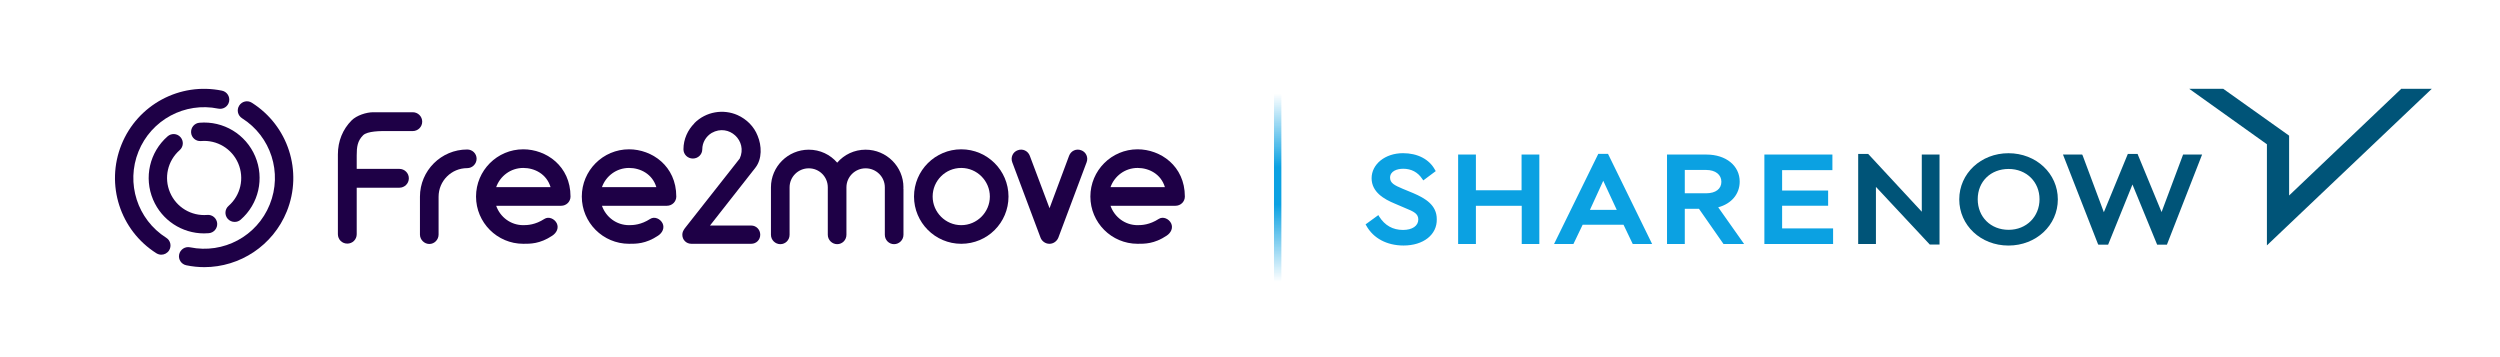 <?xml version="1.0" encoding="UTF-8"?>
<svg id="LOGOS" xmlns="http://www.w3.org/2000/svg" xmlns:xlink="http://www.w3.org/1999/xlink" viewBox="0 0 5070.65 723.27">
  <defs>
    <style>
      .cls-1 {
        fill: url(#linear-gradient);
      }

      .cls-2 {
        fill: #005478;
      }

      .cls-3 {
        fill: #1e0046;
      }

      .cls-4 {
        fill: #0ba1e2;
      }
    </style>
    <linearGradient id="linear-gradient" x1="4791.9" y1="-837.08" x2="4791.9" y2="-1218.56" gradientTransform="translate(7383.36 1408.67) rotate(-180) scale(1 -1)" gradientUnits="userSpaceOnUse">
      <stop offset="0" stop-color="#0ba1e2" stop-opacity="0"/>
      <stop offset=".41" stop-color="#0ba1e2"/>
      <stop offset=".61" stop-color="#0ba1e2"/>
      <stop offset="1" stop-color="#0ba1e2" stop-opacity="0"/>
    </linearGradient>
  </defs>
  <rect class="cls-1" x="2583.99" y="180.16" width="14.95" height="403.53"/>
  <g>
    <path class="cls-4" d="m2846.88,497.98c-33.89,0-61.6-14.71-75.68-40.45l-1.47-2.42,25.93-18.86,1.78,3.06c11.53,18.15,27.77,27.07,48.29,27.07,18.73,0,30.96-8.22,30.96-21.28,0-11.66-9.36-16.12-26.31-23l-21.59-9.24c-21.59-8.92-46.82-23.31-46.82-51.41s27.01-50.77,63.76-50.77c29.56,0,53.32,12.36,64.85,33.95l1.47,2.42-25.23,18.86-2.17-3.06c-8.98-13.7-22.36-20.58-38.54-20.58-12.61,0-26.69,4.78-26.69,18.15,0,10.96,8.98,15.42,25.23,22.3l21.59,8.92c24.84,10.64,47.9,24.33,47.9,52.81.83,31.6-27.26,53.51-67.27,53.51m275.63-3.06h-36.05v-77.52h-92.94v77.52h-36.05v-181.42h36.05v72.36h92.62v-72.36h36.05v181.42h.32Zm102.3-69.24h54.4l-27.39-58.99-27.01,58.99Zm126.13,69.24h-39.3l-18.73-39.11h-82.87l-18.73,39.11h-39.3l89.69-182.76h19.81l89.44,182.76Zm66.25-102.88h43.25c19.43,0,30.96-8.92,30.96-23.31s-11.91-24.02-30.96-24.02h-43.25v47.33Zm120.33,102.88h-41.79l-49.75-71.35h-28.79v71.35h-36.05v-181.42h80.01c39.62,0,67.4,22.61,67.4,54.85,0,25.03-16.56,44.91-43.57,52.11l52.55,74.47Zm180.91,0h-139.82v-181.42h137.98v31.53h-101.99v41.47h93.32v30.83h-93.32v45.93h103.39v31.53h.45v.13Z"/>
    <polygon class="cls-2" points="3768.88 311.78 3768.88 494.92 3804.87 494.92 3804.87 379.05 3914.06 495.94 3933.87 495.94 3933.87 313.5 3897.88 313.5 3897.88 429.43 3790.1 313.18 3789.01 312.16 3768.88 312.16 3768.88 311.78"/>
    <polygon class="cls-2" points="4395.06 496.26 4375.25 496.26 4325.18 374.2 4275.82 496.26 4256 496.26 4254.92 494.22 4184.28 313.5 4223.2 313.5 4224.28 315.6 4267.15 430.45 4315.82 312.16 4335.63 312.16 4336.33 314.2 4384.23 430.13 4427.87 313.5 4466.41 313.5 4395.06 496.26"/>
    <polygon class="cls-2" points="4869.95 180.49 4869.95 180.49 4642.92 396.5 4642.92 275.47 4642.92 275.15 4642.92 275.15 4509.28 180.11 4509.28 180.11 4440.48 180.11 4440.8 180.49 4597.89 292.6 4597.89 497.34 4597.89 497.66 4598.27 497.34 4931.87 180.49 4932.25 180.11 4869.95 180.11 4869.95 180.49"/>
    <path class="cls-2" d="m4073.69,310.76c-55.87,0-99.82,41.15-99.82,93.64s43.57,93.64,99.82,93.64,100.14-41.15,100.14-93.64-43.95-93.64-100.14-93.64Zm.32,155.37c-36.37,0-62.68-26.05-62.68-62.04s26.31-61.41,62.68-61.41,62.68,26.37,62.68,61.41-26.24,62.04-62.68,62.04Z"/>
  </g>
  <g>
    <g>
      <path class="cls-3" d="m327.22,516.59c-3.43,0-6.88-1.01-9.96-2.87-73.75-46.62-103.55-139.32-70.91-220.3,32.67-80.98,118.38-127.1,203.82-109.54,10.13,2.06,16.56,11.98,14.5,22.03-2.06,10.13-11.91,16.45-21.94,14.42-67.86-13.94-135.91,22.75-161.85,87.01-25.94,64.26-2.26,137.82,56.24,174.9,8.73,5.43,11.33,16.91,5.84,25.66-3.6,5.55-9.59,8.69-15.76,8.69Z"/>
      <path class="cls-3" d="m414.24,541.83c-11.97,0-24.18-1.21-36.4-3.79-10.05-2.06-16.56-11.89-14.48-21.87,2.12-10.13,11.95-16.67,22-14.58,67.86,13.9,135.92-22.58,161.78-86.89,26.02-64.38,2.33-137.95-56.17-174.87-8.81-5.58-11.35-17.06-5.76-25.71,5.42-8.65,16.9-11.35,25.56-5.77,73.84,46.62,103.66,139.29,70.99,220.31-28.08,69.41-95.11,113.17-167.51,113.17Z"/>
      <path class="cls-3" d="m475.9,450.1c-5.15,0-10.28-2.11-13.96-6.26-6.85-7.75-6.06-19.54,1.68-26.24,24.5-21.55,32.35-56.01,19.64-86.07-12.71-29.91-43.13-48.26-75.58-45.45-10.25.86-19.24-6.66-20.08-16.91-.85-10.38,6.74-19.4,16.98-20.24,48.58-4.08,93.88,23.27,112.99,68.13,18.95,44.68,7.29,96.38-29.38,128.46-3.59,3.17-7.86,4.58-12.27,4.58Z"/>
      <path class="cls-3" d="m413.94,473.39c-44.8,0-85.61-26.59-103.39-68.37-19.03-44.86-7.21-96.46,29.38-128.47,7.75-6.84,19.47-6.05,26.23,1.69,6.77,7.75,6.06,19.39-1.68,26.23-24.5,21.54-32.39,56.01-19.63,85.91,12.71,30.01,43.14,48.23,75.49,45.57,10.37-1.01,19.25,6.71,20.17,16.94.85,10.23-6.74,19.24-16.98,20.08-3.23.32-6.45.4-9.58.4Z"/>
    </g>
    <g>
      <path class="cls-3" d="m966.67,321.93c0,10.31-8.4,19.09-19.09,19.09-32.07,0-58.02,25.96-58.02,58.02v76.73c0,10.31-8.4,19.09-18.71,19.09s-19.09-8.78-19.09-19.09v-76.73c0-53.06,43.14-95.82,95.82-95.82,10.69,0,19.09,8.4,19.09,18.71Z"/>
      <path class="cls-3" d="m1157.16,398.66c0,10.31-8.4,18.71-19.09,18.71h-131.7c8.02,22.9,29.39,39.32,54.97,39.32,8.78,0,24.43-.76,42.75-12.6,8.78-5.73,20.61-.38,25.19,8.78,4.58,9.54-.38,19.47-9.16,25.19-25.19,16.8-44.66,16.41-58.79,16.41-53.06,0-95.82-43.14-95.82-95.82s42.75-95.82,95.82-95.82c46.19,0,95.82,33.59,95.82,95.82Zm-150.79-19.09h110.32c-8.02-26.72-32.45-38.94-55.35-38.94-25.58,0-46.95,16.41-54.97,38.94Z"/>
      <path class="cls-3" d="m1371.7,398.66c0,10.31-8.4,18.71-19.09,18.71h-131.7c8.02,22.9,29.39,39.32,54.97,39.32,8.78,0,24.43-.76,42.75-12.6,8.78-5.73,20.61-.38,25.19,8.78,4.58,9.54-.38,19.47-9.16,25.19-25.19,16.8-44.66,16.41-58.79,16.41-53.06,0-95.82-43.14-95.82-95.82s42.75-95.82,95.82-95.82c46.19,0,95.82,33.59,95.82,95.82Zm-150.79-19.09h110.32c-8.02-26.72-32.45-38.94-55.35-38.94-25.58,0-46.95,16.41-54.97,38.94Z"/>
      <path class="cls-3" d="m1541.96,476.15c0,10.31-8.02,18.32-18.32,18.32h-121.39c-10.31,0-18.32-8.02-18.32-18.32,0-5.34,1.91-8.4,4.96-12.98l111.47-141.63c16.41-35.5-21.76-71.77-56.88-51.92-11.45,6.87-19.09,19.47-19.09,33.21,0,10.31-8.4,18.71-19.09,18.71s-19.09-8.4-19.09-18.71c0-20.61,8.78-39.32,22.14-52.68v-.38c23.67-23.67,58.79-29.01,87.42-16.41,18.71,8.4,33.59,23.29,40.85,41.99,8.4,19.85,9.54,46.95-4.58,64.9l-92,117.19h83.6c10.31,0,18.32,8.4,18.32,18.71Z"/>
      <path class="cls-3" d="m1832.09,381.48c.38.76.38,1.15.38,1.91v92.76c0,10.69-8.78,19.09-19.09,19.09s-18.71-8.4-18.71-19.09v-96.2c0-21.38-17.56-38.56-38.94-38.56s-38.94,17.18-38.94,38.56v96.2c0,10.69-8.4,19.09-18.71,19.09s-19.09-8.4-19.09-19.09v-96.2c0-21.38-17.18-38.56-38.56-38.56s-38.94,17.18-38.94,38.56v96.2c0,10.69-8.4,19.09-18.71,19.09s-19.09-8.4-19.09-19.09v-96.2c0-41.99,34.36-76.35,76.73-76.35,22.9,0,43.52,9.93,57.64,26.34,14.12-16.41,34.74-26.34,57.64-26.34,42.37,0,76.73,34.36,76.73,76.35,0,.76,0,1.15-.38,1.53Z"/>
      <path class="cls-3" d="m1853.86,398.66c0-53.06,43.14-95.82,95.82-95.82s95.82,42.75,95.82,95.82-42.75,95.82-95.82,95.82-95.82-43.14-95.82-95.82Zm37.79,0c0,31.68,25.96,58.02,58.02,58.02s58.02-26.34,58.02-58.02-25.96-58.02-58.02-58.02-58.02,25.96-58.02,58.02Z"/>
      <path class="cls-3" d="m2203.93,329.18l-57.26,152.7c-3.05,7.63-10.31,12.6-17.94,12.6h-.38c-8.02,0-15.27-5.34-17.94-12.6l-57.26-152.7c-3.82-9.93,1.15-21,11.07-24.43,9.93-3.82,20.61,1.15,24.43,11.07l40.08,106.51,39.7-106.51c3.82-9.93,14.51-14.89,24.43-11.07,9.93,3.44,14.89,14.51,11.07,24.43Z"/>
      <path class="cls-3" d="m2403.2,398.66c0,10.31-8.4,18.71-19.09,18.71h-131.7c8.02,22.9,29.39,39.32,54.97,39.32,8.78,0,24.43-.76,42.75-12.6,8.78-5.73,20.61-.38,25.19,8.78,4.58,9.54-.38,19.47-9.16,25.19-25.19,16.8-44.66,16.41-58.79,16.41-53.06,0-95.82-43.14-95.82-95.82s42.75-95.82,95.82-95.82c46.19,0,95.82,33.59,95.82,95.82Zm-150.79-19.09h110.32c-8.02-26.72-32.45-38.94-55.35-38.94-25.58,0-46.95,16.41-54.97,38.94Z"/>
      <path class="cls-3" d="m837.25,227.64h-80.18c-13.86,0-33.62,6.26-43.92,16.57-18,18-27.83,42.27-27.82,68.81h-.01v161.99c0,10.69,8.4,19.09,19.09,19.09s19.09-8.4,19.09-19.09v-94.29h86.65c10.31,0,19.09-8.4,19.09-19.09s-8.78-19.09-19.09-19.09h-86.65v-27.36c0-17.18,1.5-29.38,12.95-40.83,8.74-8.74,36.76-8.54,45.21-8.54h55.6c10.31,0,19.09-8.4,19.09-19.09s-8.78-19.09-19.09-19.09Z"/>
    </g>
  </g>
</svg>